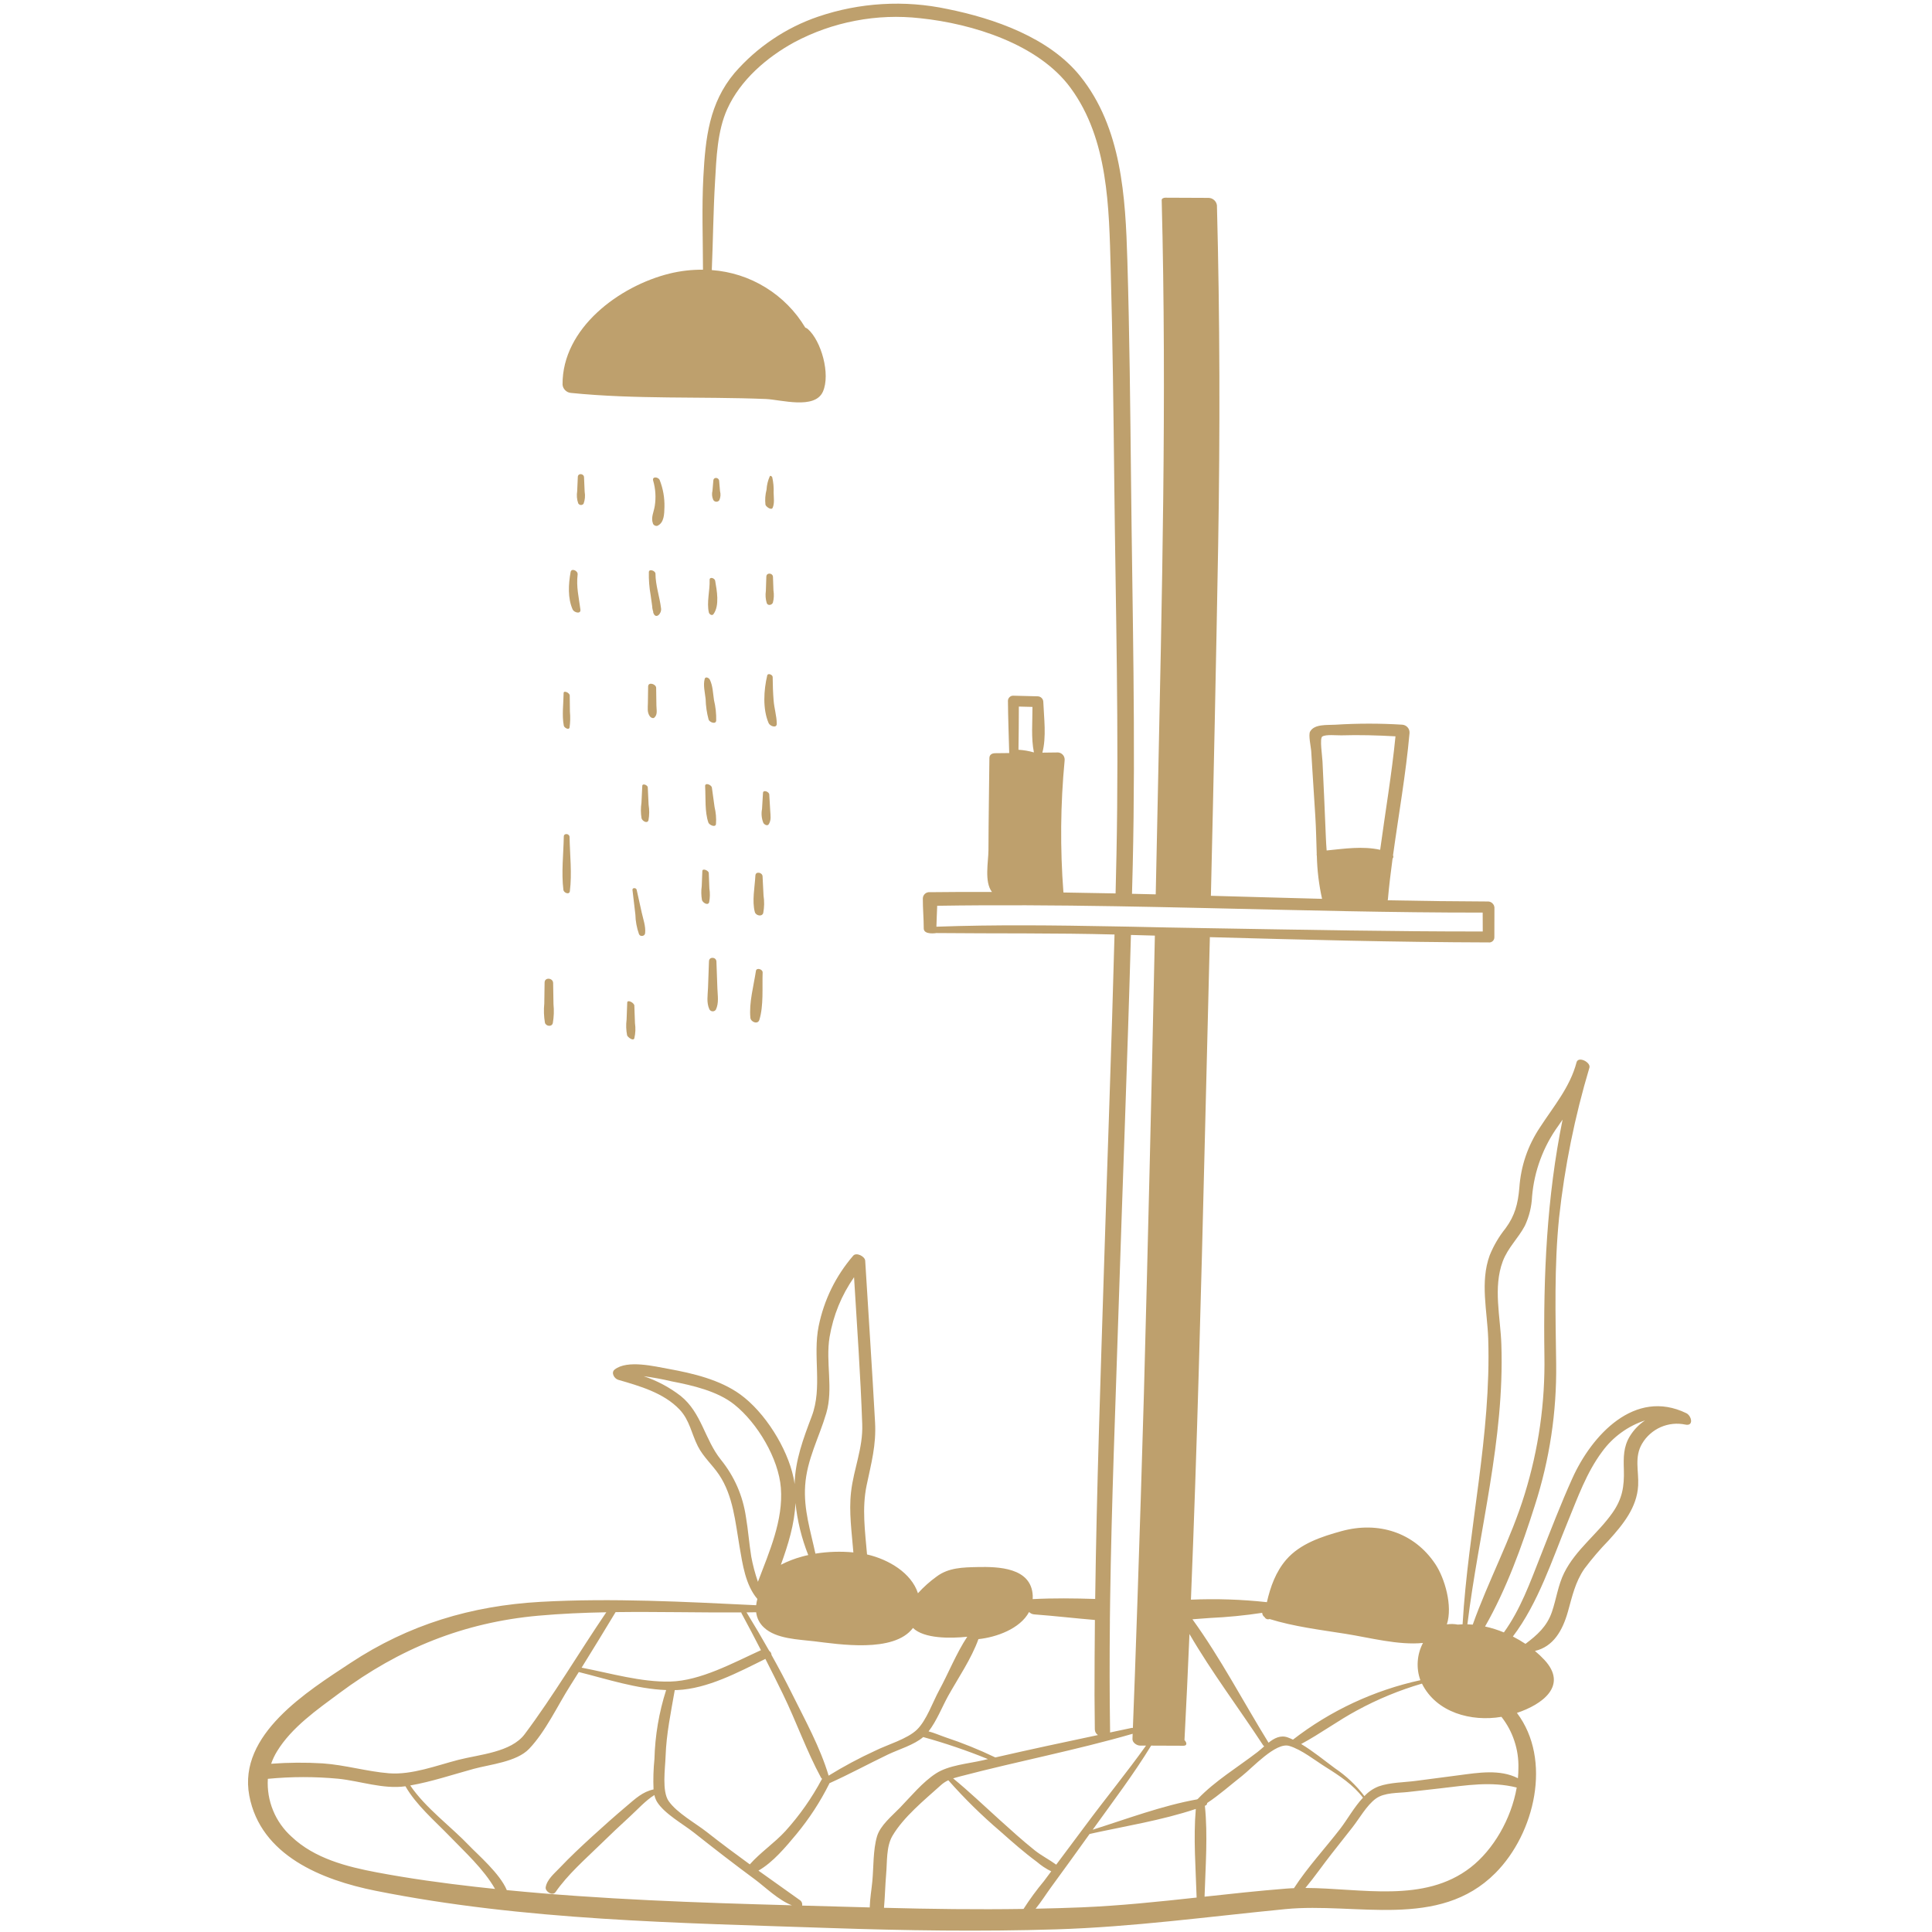 <svg xmlns="http://www.w3.org/2000/svg" xmlns:xlink="http://www.w3.org/1999/xlink" width="400" zoomAndPan="magnify" viewBox="0 0 300 300" height="400" preserveAspectRatio="xMidYMid meet" version="1.0"><path fill="#bea06d" d="M 90.621 78.211 C 90.84 77.602 90.895 76.98 90.785 76.344 L 90.688 74.105 C 90.664 73.523 89.75 73.426 89.723 74.051 L 89.625 76.277 C 89.52 76.918 89.574 77.543 89.785 78.156 C 89.824 78.23 89.879 78.289 89.953 78.336 C 90.023 78.383 90.102 78.41 90.188 78.414 C 90.273 78.422 90.355 78.406 90.434 78.367 C 90.508 78.332 90.574 78.277 90.621 78.211 Z M 90.621 78.211 " fill-opacity="1" fill-rule="nonzero"/><path fill="#bea06d" d="M 88.605 88.824 C 88.266 90.688 88.133 92.891 88.926 94.652 C 89.129 95.105 90.223 95.422 90.125 94.648 C 89.883 92.77 89.461 91.121 89.695 89.203 C 89.766 88.621 88.727 88.164 88.605 88.824 Z M 88.605 88.824 " fill-opacity="1" fill-rule="nonzero"/><path fill="#bea06d" d="M 87.52 107.617 C 87.5 109.238 87.234 111.102 87.551 112.695 C 87.609 112.992 88.336 113.43 88.441 112.965 C 88.555 112.148 88.574 111.324 88.496 110.5 L 88.469 108 C 88.465 107.582 87.523 107.148 87.52 107.617 Z M 87.52 107.617 " fill-opacity="1" fill-rule="nonzero"/><path fill="#bea06d" d="M 87.484 138.184 C 87.543 138.641 88.41 138.996 88.488 138.383 C 88.832 135.652 88.492 132.715 88.441 129.961 C 88.434 129.434 87.555 129.32 87.547 129.895 C 87.496 132.602 87.152 135.5 87.484 138.184 Z M 87.484 138.184 " fill-opacity="1" fill-rule="nonzero"/><path fill="#bea06d" d="M 85.84 158.875 C 86.012 157.895 86.043 156.91 85.945 155.918 C 85.926 154.824 85.91 153.73 85.891 152.641 C 85.879 151.836 84.578 151.707 84.566 152.559 C 84.547 153.652 84.531 154.742 84.516 155.832 C 84.414 156.828 84.449 157.816 84.617 158.805 C 84.762 159.363 85.676 159.5 85.84 158.875 Z M 85.84 158.875 " fill-opacity="1" fill-rule="nonzero"/><path fill="#bea06d" d="M 101.391 81.297 C 101.445 81.434 101.539 81.531 101.672 81.598 C 101.801 81.664 101.941 81.68 102.082 81.645 C 103.141 81.172 103.145 79.797 103.176 78.738 C 103.211 77.293 102.965 75.902 102.441 74.555 C 102.25 74.051 101.227 73.922 101.422 74.629 C 101.797 75.922 101.879 77.234 101.672 78.566 C 101.523 79.531 101.039 80.359 101.391 81.297 Z M 101.391 81.297 " fill-opacity="1" fill-rule="nonzero"/><path fill="#bea06d" d="M 100.754 88.82 C 100.727 90.027 100.82 91.227 101.031 92.414 C 101.113 92.98 101.195 93.547 101.27 94.117 C 101.273 94.32 101.301 94.52 101.352 94.719 C 101.363 94.793 101.391 94.867 101.43 94.934 C 101.414 95 101.414 95.062 101.438 95.125 C 101.797 96.242 102.746 95.316 102.652 94.5 C 102.441 92.68 101.789 90.93 101.781 89.082 C 101.781 88.625 100.785 88.281 100.754 88.82 Z M 100.754 88.82 " fill-opacity="1" fill-rule="nonzero"/><path fill="#bea06d" d="M 100.641 106.598 L 100.605 109.145 C 100.598 109.91 100.453 110.602 100.918 111.242 C 101.043 111.418 101.391 111.609 101.598 111.438 C 102.148 110.965 101.934 110.211 101.926 109.535 C 101.914 108.625 101.902 107.719 101.887 106.809 C 101.879 106.211 100.652 105.832 100.641 106.598 Z M 100.641 106.598 " fill-opacity="1" fill-rule="nonzero"/><path fill="#bea06d" d="M 99.734 122.023 L 99.605 124.656 C 99.484 125.461 99.488 126.27 99.621 127.074 C 99.727 127.469 100.504 127.965 100.695 127.367 C 100.84 126.562 100.848 125.762 100.715 124.957 C 100.672 124.055 100.629 123.156 100.586 122.254 C 100.566 121.91 99.758 121.586 99.734 122.023 Z M 99.734 122.023 " fill-opacity="1" fill-rule="nonzero"/><path fill="#bea06d" d="M 98.211 138.191 C 98.359 139.465 98.508 140.734 98.66 142.004 C 98.684 143.051 98.875 144.07 99.223 145.055 C 99.336 145.277 99.516 145.367 99.762 145.324 C 100.008 145.281 100.148 145.133 100.176 144.883 C 100.285 143.836 99.871 142.719 99.645 141.695 C 99.383 140.516 99.121 139.336 98.859 138.156 C 98.785 137.828 98.164 137.812 98.211 138.191 Z M 98.211 138.191 " fill-opacity="1" fill-rule="nonzero"/><path fill="#bea06d" d="M 97.395 155.684 L 97.297 158.324 C 97.191 159.141 97.219 159.953 97.375 160.762 C 97.449 161.023 98.32 161.723 98.496 161.234 C 98.68 160.453 98.715 159.668 98.598 158.871 L 98.5 156.148 C 98.484 155.715 97.418 155.148 97.395 155.684 Z M 97.395 155.684 " fill-opacity="1" fill-rule="nonzero"/><path fill="#bea06d" d="M 111.688 77.688 C 111.895 77.227 111.934 76.754 111.805 76.266 L 111.668 74.66 C 111.625 74.129 110.82 74.02 110.77 74.602 L 110.633 76.188 C 110.512 76.676 110.551 77.152 110.75 77.617 C 110.797 77.699 110.859 77.766 110.938 77.82 C 111.02 77.871 111.105 77.898 111.199 77.906 C 111.293 77.914 111.387 77.898 111.473 77.859 C 111.559 77.82 111.629 77.766 111.688 77.688 Z M 111.688 77.688 " fill-opacity="1" fill-rule="nonzero"/><path fill="#bea06d" d="M 110.188 90.059 C 110.25 91.691 109.707 93.516 110.07 95.102 C 110.137 95.383 110.562 95.672 110.785 95.367 C 111.766 94.027 111.309 91.684 111.051 90.18 C 110.98 89.762 110.168 89.5 110.188 90.059 Z M 110.188 90.059 " fill-opacity="1" fill-rule="nonzero"/><path fill="#bea06d" d="M 109.426 105.418 C 109.16 106.398 109.465 107.539 109.57 108.543 C 109.594 109.629 109.75 110.695 110.035 111.746 C 110.172 112.137 111.137 112.543 111.211 111.898 C 111.234 110.82 111.121 109.754 110.867 108.707 C 110.707 107.656 110.691 106.477 110.211 105.52 C 110.078 105.262 109.543 104.992 109.426 105.418 Z M 109.426 105.418 " fill-opacity="1" fill-rule="nonzero"/><path fill="#bea06d" d="M 111.176 127.977 C 111.242 127.074 111.168 126.184 110.957 125.309 C 110.82 124.305 110.68 123.305 110.543 122.305 C 110.484 121.859 109.453 121.453 109.492 122.086 C 109.598 123.879 109.414 126.027 109.996 127.73 C 110.113 128.078 111.07 128.555 111.176 127.977 Z M 111.176 127.977 " fill-opacity="1" fill-rule="nonzero"/><path fill="#bea06d" d="M 109.059 135.254 L 108.965 137.602 C 108.863 138.324 108.875 139.047 109.004 139.77 C 109.113 140.152 109.918 140.684 110.117 140.105 C 110.254 139.391 110.266 138.676 110.152 137.957 L 110.059 135.559 C 110.047 135.176 109.078 134.77 109.059 135.254 Z M 109.059 135.254 " fill-opacity="1" fill-rule="nonzero"/><path fill="#bea06d" d="M 109.941 153.398 C 109.898 154.539 109.672 155.676 110.156 156.73 C 110.207 156.82 110.273 156.891 110.359 156.949 C 110.445 157.004 110.543 157.031 110.645 157.039 C 110.746 157.043 110.844 157.023 110.938 156.977 C 111.027 156.93 111.102 156.867 111.16 156.781 C 111.656 155.727 111.434 154.605 111.395 153.461 C 111.344 152.074 111.297 150.691 111.246 149.305 C 111.223 148.586 110.117 148.504 110.09 149.258 C 110.039 150.637 109.988 152.016 109.941 153.398 Z M 109.941 153.398 " fill-opacity="1" fill-rule="nonzero"/><path fill="#bea06d" d="M 120.129 76.504 C 120.164 75.695 120.094 74.891 119.91 74.098 C 119.883 73.996 119.621 73.789 119.539 73.941 C 119.238 74.613 119.07 75.312 119.027 76.047 C 118.828 76.809 118.773 77.582 118.859 78.367 C 118.926 78.664 119.781 79.309 119.984 78.84 C 120.289 78.125 120.141 77.27 120.129 76.504 Z M 120.129 76.504 " fill-opacity="1" fill-rule="nonzero"/><path fill="#bea06d" d="M 118.996 89.535 C 118.973 90.277 118.945 91.02 118.922 91.766 C 118.828 92.406 118.875 93.035 119.062 93.656 C 119.25 94.109 119.855 93.953 120.012 93.586 C 120.176 92.957 120.207 92.32 120.102 91.676 C 120.074 90.98 120.051 90.281 120.027 89.586 C 120.008 88.953 119.02 88.867 118.996 89.535 Z M 118.996 89.535 " fill-opacity="1" fill-rule="nonzero"/><path fill="#bea06d" d="M 119.355 112.289 C 119.559 112.758 120.629 113.148 120.617 112.367 C 120.602 111.18 120.223 109.984 120.129 108.789 C 120.031 107.57 119.988 106.34 119.98 105.121 C 119.98 104.773 119.234 104.457 119.133 104.887 C 118.594 107.172 118.406 110.09 119.355 112.289 Z M 119.355 112.289 " fill-opacity="1" fill-rule="nonzero"/><path fill="#bea06d" d="M 118.477 123.117 L 118.328 125.613 C 118.188 126.348 118.254 127.062 118.523 127.758 C 118.652 128.027 119.156 128.336 119.379 127.977 C 119.777 127.32 119.645 126.672 119.602 125.93 L 119.449 123.359 C 119.426 122.938 118.508 122.586 118.477 123.117 Z M 118.477 123.117 " fill-opacity="1" fill-rule="nonzero"/><path fill="#bea06d" d="M 117.297 135.949 C 117.207 137.715 116.746 139.91 117.211 141.625 C 117.363 142.176 118.324 142.41 118.516 141.77 C 118.684 140.871 118.699 139.969 118.562 139.066 L 118.41 136.07 C 118.379 135.465 117.336 135.242 117.297 135.949 Z M 117.297 135.949 " fill-opacity="1" fill-rule="nonzero"/><path fill="#bea06d" d="M 116.52 158.047 C 116.586 158.699 117.68 159.133 117.914 158.359 C 118.598 156.117 118.336 153.332 118.422 151 C 118.441 150.5 117.465 150.191 117.379 150.766 C 117.031 153.078 116.289 155.711 116.52 158.047 Z M 116.52 158.047 " fill-opacity="1" fill-rule="nonzero"/><path fill="#bea06d" d="M 261.848 219.438 C 253.836 215.551 247.164 222.875 244.156 229.547 C 242.363 233.52 240.785 237.629 239.188 241.684 C 237.586 245.75 236.098 249.914 233.523 253.48 C 232.574 253.09 231.602 252.781 230.598 252.562 C 233.914 246.766 236.328 240.086 238.332 233.758 C 240.625 226.621 241.73 219.301 241.641 211.801 C 241.543 204.191 241.324 196.676 242.094 189.082 C 242.953 181.168 244.527 173.398 246.809 165.77 C 247.023 164.949 245.094 163.961 244.809 164.945 C 243.801 168.809 241.25 171.777 239.125 175.059 C 237.219 177.922 236.152 181.07 235.918 184.504 C 235.703 186.926 235.238 188.75 233.785 190.73 C 232.754 192.012 231.934 193.41 231.316 194.934 C 229.801 199.086 230.949 203.602 231.09 207.891 C 231.57 222.836 227.984 237.379 227.109 252.223 C 226.859 252.23 226.609 252.242 226.359 252.266 C 225.797 252.156 225.234 252.145 224.668 252.234 C 225.602 249.344 224.328 245.051 222.891 242.891 C 219.582 237.902 213.961 236.199 208.32 237.75 C 205.242 238.594 201.883 239.695 199.73 242.18 C 198.102 244.066 197.266 246.398 196.723 248.785 C 192.801 248.355 188.867 248.227 184.926 248.395 C 185.898 224.5 186.504 200.59 187.094 176.684 C 187.352 166.297 187.609 155.906 187.867 145.52 C 202.301 145.922 216.727 146.301 231.164 146.34 C 231.277 146.352 231.383 146.34 231.492 146.309 C 231.598 146.273 231.691 146.219 231.777 146.145 C 231.859 146.07 231.926 145.98 231.973 145.879 C 232.02 145.777 232.043 145.672 232.043 145.559 C 232.043 144.016 232.051 142.465 232.055 140.922 C 232.035 140.672 231.938 140.457 231.758 140.281 C 231.582 140.102 231.367 140.004 231.117 139.984 C 225.91 139.965 220.695 139.902 215.48 139.797 C 215.492 139.758 215.504 139.723 215.508 139.68 C 215.695 137.555 215.953 135.434 216.238 133.32 C 216.371 133.168 216.395 133 216.309 132.816 C 217.176 126.496 218.301 120.199 218.871 113.836 C 218.883 113.676 218.863 113.52 218.816 113.367 C 218.766 113.215 218.691 113.078 218.586 112.957 C 218.484 112.836 218.363 112.738 218.219 112.664 C 218.078 112.59 217.93 112.547 217.77 112.531 C 214.289 112.312 210.809 112.316 207.328 112.535 C 206.07 112.613 204.09 112.395 203.426 113.609 C 203.145 114.121 203.559 115.992 203.602 116.59 C 203.656 117.582 203.723 118.578 203.785 119.566 C 203.934 121.961 204.078 124.363 204.242 126.758 C 204.363 128.621 204.387 130.59 204.461 132.566 C 204.441 132.68 204.449 132.793 204.48 132.906 C 204.531 135.152 204.801 137.375 205.289 139.57 C 199.531 139.426 193.781 139.254 188.027 139.098 C 188.457 120.965 188.832 102.832 189.156 84.699 C 189.453 67.09 189.426 49.484 188.965 31.883 C 188.918 31.551 188.77 31.277 188.52 31.059 C 188.27 30.84 187.98 30.73 187.648 30.727 C 185.41 30.715 183.172 30.711 180.934 30.699 C 180.727 30.699 180.375 30.805 180.387 31.078 C 181.191 61.961 180.422 92.832 179.781 123.711 C 179.676 128.77 179.57 133.824 179.461 138.875 L 175.777 138.789 C 175.816 137.32 175.855 135.852 175.891 134.383 C 176.352 114.535 175.832 94.637 175.629 74.785 C 175.504 63.336 175.398 51.883 175.055 40.434 C 174.766 30.594 174.172 19.828 167.727 11.82 C 162.914 5.836 154.395 2.867 147.105 1.398 C 143.77 0.688 140.398 0.434 136.992 0.637 C 133.586 0.84 130.266 1.488 127.035 2.586 C 124.523 3.445 122.168 4.617 119.969 6.102 C 117.77 7.582 115.797 9.328 114.059 11.332 C 110.117 16.027 109.543 21.43 109.219 27.426 C 108.961 32.242 109.148 37.062 109.16 41.879 C 107.402 41.863 105.672 42.062 103.965 42.48 C 96.172 44.402 87.281 50.961 87.352 59.73 C 87.387 60.074 87.527 60.363 87.773 60.605 C 88.016 60.844 88.309 60.98 88.652 61.012 C 98.719 62.031 108.832 61.551 118.926 61.957 C 121.25 62.055 126.535 63.641 127.785 60.805 C 128.977 58.113 127.535 52.938 125.434 51.086 C 125.316 50.988 125.188 50.918 125.043 50.871 C 124.281 49.598 123.379 48.434 122.336 47.379 C 121.293 46.324 120.141 45.41 118.875 44.633 C 117.613 43.855 116.277 43.238 114.863 42.781 C 113.453 42.328 112.008 42.047 110.527 41.938 C 110.723 37.371 110.758 32.789 111.031 28.223 C 111.246 24.523 111.375 20.363 112.93 16.926 C 114.965 12.422 119.07 8.895 123.328 6.566 C 126.328 4.969 129.496 3.855 132.832 3.219 C 136.168 2.582 139.523 2.453 142.902 2.832 C 150.977 3.672 161.242 6.84 166.234 13.641 C 172.121 21.656 172.203 32.242 172.469 41.77 C 172.777 52.902 172.902 64.043 173.027 75.184 C 173.238 94.316 173.758 113.492 173.367 132.621 C 173.324 134.66 173.277 136.691 173.227 138.73 C 170.527 138.672 167.828 138.625 165.129 138.586 C 164.605 131.742 164.664 124.906 165.316 118.078 C 165.332 117.926 165.32 117.781 165.277 117.637 C 165.238 117.492 165.168 117.359 165.074 117.246 C 164.977 117.129 164.863 117.035 164.73 116.965 C 164.598 116.895 164.457 116.855 164.309 116.84 C 163.492 116.852 162.676 116.863 161.859 116.871 C 162.508 114.434 162.105 111.488 162.004 109 C 162 108.766 161.918 108.566 161.758 108.398 C 161.594 108.23 161.398 108.141 161.168 108.125 C 159.895 108.098 158.629 108.062 157.367 108.027 C 157.141 108.016 156.941 108.086 156.773 108.242 C 156.605 108.398 156.516 108.59 156.512 108.82 C 156.535 111.523 156.641 114.23 156.711 116.934 C 155.98 116.941 155.246 116.953 154.52 116.957 C 154.035 116.965 153.637 117.18 153.633 117.715 C 153.586 122.469 153.5 127.223 153.488 131.977 C 153.48 133.848 152.816 136.906 154.027 138.5 C 150.82 138.492 147.602 138.5 144.391 138.539 C 144.254 138.523 144.117 138.539 143.984 138.582 C 143.852 138.625 143.734 138.691 143.629 138.785 C 143.527 138.879 143.445 138.988 143.387 139.113 C 143.328 139.238 143.301 139.371 143.297 139.512 C 143.289 141.062 143.438 142.617 143.438 144.16 C 143.438 145.223 145.406 144.883 145.406 144.883 C 154.641 144.973 163.836 144.867 173.062 145.109 C 172.609 162.375 171.961 179.633 171.426 196.891 C 170.895 214.016 170.289 231.148 170.059 248.285 C 166.824 248.184 163.59 248.141 160.352 248.309 C 160.355 248.129 160.375 247.945 160.363 247.762 C 160.137 243.379 154.996 243.262 151.762 243.332 C 149.531 243.379 147.289 243.418 145.445 244.801 C 144.387 245.562 143.418 246.43 142.539 247.398 C 141.52 244.254 138 242.145 134.633 241.375 C 134.328 237.793 133.824 234.203 134.57 230.637 C 135.285 227.215 136.078 224.406 135.879 220.859 C 135.418 212.492 134.859 204.133 134.348 195.766 C 134.309 195.082 132.965 194.414 132.484 194.984 C 129.754 198.168 127.969 201.816 127.121 205.922 C 126.18 210.586 127.742 215.434 126.051 219.91 C 124.734 223.395 123.48 226.723 123.387 230.449 C 123.34 230.117 123.289 229.785 123.215 229.449 C 122.246 224.852 118.773 219.285 114.93 216.512 C 111.77 214.234 107.586 213.246 103.824 212.562 C 101.672 212.18 97.414 211.113 95.445 212.66 C 94.828 213.152 95.391 214.082 96 214.258 C 99.324 215.219 103.07 216.281 105.531 218.879 C 107.098 220.539 107.367 222.613 108.363 224.57 C 109.207 226.238 110.617 227.457 111.652 228.992 C 113.855 232.27 114.184 236.383 114.836 240.168 C 115.309 242.902 115.754 246.117 117.602 248.285 C 117.516 248.605 117.453 248.93 117.414 249.258 C 106.316 248.727 95.043 248.117 83.938 248.734 C 73.172 249.34 63.453 252.266 54.426 258.219 C 47.727 262.641 36.93 269.324 38.707 278.816 C 40.457 288.137 50.016 291.926 58.262 293.586 C 81.387 298.227 105.402 298.578 128.898 299.383 C 140.586 299.777 152.297 299.953 163.992 299.59 C 175.977 299.219 187.707 297.605 199.613 296.445 C 210.598 295.375 223.422 299.668 232.203 290.848 C 238.332 284.695 241.035 273.238 235.547 265.98 C 239.469 264.68 243.535 261.754 239.812 257.742 C 239.352 257.246 238.863 256.789 238.344 256.359 C 241.203 255.695 242.637 253.191 243.465 250.254 C 244.133 247.883 244.602 245.652 246.027 243.59 C 247.195 242.035 248.453 240.562 249.809 239.172 C 252.004 236.738 254.184 234.102 254.371 230.676 C 254.492 228.434 253.742 226.254 254.984 224.168 C 255.316 223.602 255.73 223.098 256.227 222.66 C 256.719 222.223 257.266 221.871 257.871 221.605 C 258.473 221.34 259.105 221.176 259.762 221.105 C 260.418 221.039 261.066 221.074 261.711 221.211 C 263.051 221.484 262.668 219.836 261.848 219.438 Z M 233.129 208.734 C 232.988 204.512 231.828 199.93 233.344 195.871 C 234.148 193.727 235.738 192.305 236.781 190.336 C 237.453 188.895 237.824 187.383 237.898 185.797 C 238.066 183.816 238.492 181.895 239.184 180.035 C 239.875 178.172 240.801 176.434 241.965 174.824 C 242.195 174.5 242.414 174.18 242.637 173.852 C 240.188 185.906 239.629 198.078 239.816 210.496 C 239.938 217.816 238.918 224.977 236.762 231.977 C 234.613 238.984 231.129 245.402 228.688 252.27 C 228.41 252.246 228.129 252.23 227.855 252.223 C 229.656 237.652 233.637 223.551 233.129 208.734 Z M 187.891 251.238 C 190.605 251.113 193.305 250.848 195.992 250.441 C 196.012 250.727 196.141 250.949 196.375 251.117 C 196.445 251.254 196.555 251.352 196.703 251.406 C 196.848 251.461 196.992 251.457 197.137 251.402 C 200.918 252.578 205.02 253.078 208.914 253.695 C 212.695 254.293 217.129 255.496 220.961 255.117 C 220.488 256.012 220.219 256.961 220.148 257.965 C 220.078 258.973 220.211 259.949 220.555 260.898 C 216.957 261.684 213.488 262.855 210.148 264.41 C 206.812 265.969 203.688 267.875 200.773 270.129 C 200.5 270 200.227 269.883 199.957 269.785 C 198.844 269.383 197.871 269.898 196.977 270.605 C 193.082 264.297 189.523 257.461 185.16 251.441 C 186.074 251.379 186.984 251.309 187.891 251.238 Z M 205.312 114.379 C 205.824 114 207.637 114.203 208.262 114.184 C 211.074 114.098 213.883 114.18 216.691 114.336 C 216.109 120.238 215.105 126.082 214.312 131.957 C 211.586 131.355 208.793 131.781 206 132.059 C 205.949 131.379 205.902 130.695 205.879 130.039 C 205.73 126.117 205.539 122.195 205.359 118.281 C 205.324 117.402 204.895 114.68 205.312 114.379 Z M 158.207 109.715 L 160.32 109.77 C 160.332 112.098 160.09 114.598 160.547 116.836 C 159.762 116.609 158.965 116.473 158.148 116.422 C 158.176 114.184 158.211 111.949 158.207 109.715 Z M 145.406 143.898 C 145.422 142.82 145.5 141.738 145.527 140.648 C 154.746 140.504 163.965 140.566 173.188 140.719 C 174.031 140.734 174.875 140.746 175.727 140.766 L 179.422 140.836 C 180.051 140.848 180.68 140.859 181.309 140.875 C 182.93 140.906 184.547 140.945 186.168 140.98 C 186.766 140.992 187.375 141.004 187.98 141.02 C 202.062 141.34 216.148 141.719 230.23 141.707 C 230.23 142.68 230.238 143.66 230.242 144.641 C 216.133 144.652 202.016 144.367 187.902 144.133 C 187.305 144.121 186.703 144.109 186.102 144.102 L 185.23 144.086 L 181.23 144.016 C 180.609 144 179.98 143.988 179.355 143.977 C 178.121 143.953 176.887 143.922 175.645 143.898 C 174.801 143.883 173.949 143.871 173.098 143.852 C 163.863 143.68 154.633 143.562 145.406 143.898 Z M 172.34 251.715 C 172.352 250.59 172.363 249.473 172.383 248.355 C 172.602 233.242 173.215 218.117 173.699 203.031 C 174.316 183.75 175.078 164.465 175.609 145.18 C 176.852 145.211 178.086 145.246 179.328 145.281 C 178.824 169.051 178.258 192.82 177.621 216.59 C 177.316 227.223 176.984 237.852 176.625 248.484 C 176.594 249.605 176.555 250.727 176.508 251.852 C 176.328 257.34 176.129 262.828 175.914 268.32 C 175.852 268.305 175.789 268.301 175.727 268.309 C 174.602 268.547 173.484 268.781 172.363 269.02 C 172.371 268.965 172.375 268.91 172.375 268.855 C 172.285 263.148 172.285 257.434 172.344 251.715 Z M 175.879 269.219 C 175.867 269.48 175.859 269.75 175.848 270.016 C 175.824 270.586 176.508 271.047 177.031 271.055 C 177.34 271.055 177.645 271.055 177.953 271.059 C 174.977 275.227 171.699 279.215 168.648 283.332 C 167.102 285.406 165.559 287.477 164.008 289.543 C 162.949 288.766 161.727 288.156 160.684 287.328 C 158.785 285.812 156.984 284.176 155.184 282.551 C 152.801 280.406 150.48 278.172 148 276.145 C 148.344 276.035 148.727 275.938 149.191 275.812 C 158.051 273.488 167.078 271.766 175.879 269.219 Z M 159.793 250.312 C 160.008 250.523 160.27 250.648 160.57 250.68 C 163.711 250.914 166.863 251.285 170.016 251.547 C 169.977 255.445 169.957 259.344 169.957 263.242 C 169.965 265.012 169.977 266.785 170.004 268.555 C 170.023 268.922 170.184 269.211 170.488 269.418 C 165.168 270.543 159.855 271.676 154.555 272.895 C 152.027 271.68 149.43 270.633 146.77 269.75 C 145.996 269.488 145.086 269.078 144.188 268.848 C 145.434 267.254 146.332 264.965 147.223 263.355 C 148.781 260.562 150.836 257.578 151.93 254.523 C 154.691 254.238 158.387 252.934 159.793 250.312 Z M 125.023 230.684 C 125.293 226.609 127.18 223.262 128.305 219.438 C 129.43 215.617 128.172 211.531 128.816 207.617 C 129.395 204.234 130.66 201.137 132.617 198.324 C 133.078 205.934 133.621 213.543 133.887 221.156 C 134.02 224.891 132.566 228.031 132.152 231.672 C 131.797 234.789 132.266 237.949 132.512 241.059 C 130.539 240.871 128.574 240.934 126.617 241.246 C 125.863 237.723 124.773 234.395 125.023 230.684 Z M 123.516 233.355 C 123.809 236.152 124.469 238.855 125.504 241.469 C 125.172 241.539 124.844 241.617 124.523 241.711 C 123.391 242.016 122.301 242.438 121.254 242.977 C 122.387 239.848 123.387 236.621 123.52 233.355 Z M 116.648 241.664 C 116.32 239.637 116.176 237.594 115.832 235.57 C 115.344 232.246 114.043 229.273 111.934 226.656 C 109.406 223.5 108.961 219.402 105.703 216.766 C 103.961 215.422 102.047 214.402 99.961 213.699 C 101.41 213.891 102.848 214.152 104.273 214.492 C 107.492 215.113 111.41 216 114.035 218.105 C 117.613 220.965 120.898 226.48 121.254 231.039 C 121.645 236.074 119.445 240.977 117.691 245.621 C 117.242 244.328 116.895 243.012 116.645 241.664 Z M 117.414 250.348 C 117.531 251.293 117.938 252.086 118.641 252.73 C 120.52 254.496 124.004 254.566 126.379 254.852 C 130.191 255.305 138.809 256.727 141.766 252.789 C 143.477 254.465 147.59 254.43 150.195 254.152 C 148.5 256.711 147.266 259.832 145.824 262.484 C 144.852 264.266 143.867 267.133 142.398 268.566 C 140.895 270.035 137.746 270.926 135.898 271.852 C 133.41 272.996 131 274.285 128.668 275.723 C 127.363 271.344 125.012 267.086 122.992 263.02 C 121.977 260.973 120.91 258.969 119.801 256.984 C 119.785 256.715 119.668 256.508 119.449 256.355 C 118.32 254.352 117.148 252.363 115.941 250.398 C 115.938 250.387 115.918 250.383 115.914 250.371 C 116.414 250.363 116.914 250.359 117.414 250.348 Z M 127.66 276.215 C 127.633 276.238 127.613 276.266 127.602 276.297 C 126.051 279.203 124.172 281.875 121.965 284.32 C 120.277 286.168 118.074 287.637 116.43 289.5 C 114.176 287.863 111.945 286.203 109.75 284.473 C 107.988 283.09 105.117 281.523 103.828 279.672 C 102.762 278.129 103.285 274.668 103.352 272.719 C 103.469 269.207 104.184 265.879 104.777 262.438 C 104.906 262.438 105.035 262.438 105.164 262.43 C 109.859 262.227 114.637 259.676 118.848 257.594 C 119.777 259.414 120.688 261.242 121.582 263.078 C 123.648 267.324 125.242 271.895 127.488 276.035 C 127.535 276.109 127.59 276.168 127.66 276.215 Z M 115.109 250.375 C 115.113 250.434 115.129 250.484 115.156 250.535 C 116.18 252.422 117.176 254.328 118.16 256.238 C 113.879 258.188 108.777 260.996 104.074 261.113 C 99.57 261.227 94.77 259.809 90.312 258.953 C 92.094 256.094 93.844 253.215 95.59 250.328 C 102.094 250.246 108.613 250.418 115.109 250.375 Z M 43.02 271.941 C 45.297 268.211 49.246 265.473 52.695 262.91 C 62 255.98 72.023 251.922 83.605 250.883 C 87.105 250.57 90.625 250.418 94.145 250.352 C 89.891 256.609 85.996 263.234 81.473 269.281 C 79.363 272.102 74.453 272.43 71.203 273.262 C 67.805 274.137 63.969 275.629 60.41 275.355 C 56.949 275.078 53.582 274.055 50.094 273.816 C 47.43 273.656 44.766 273.676 42.105 273.875 C 42.34 273.195 42.645 272.551 43.02 271.941 Z M 73.934 292.996 C 68.785 292.414 63.633 291.707 58.535 290.746 C 53.844 289.863 48.844 288.586 45.281 285.207 C 44.652 284.645 44.098 284.02 43.613 283.332 C 43.125 282.645 42.723 281.914 42.406 281.133 C 42.086 280.355 41.859 279.551 41.719 278.723 C 41.582 277.891 41.539 277.055 41.59 276.215 C 45.242 275.863 48.895 275.859 52.547 276.203 C 55.938 276.555 59.523 277.859 62.957 277.371 C 64.602 280.258 67.496 282.73 69.723 285.031 C 72.156 287.559 75.074 290.176 76.871 293.312 C 75.891 293.211 74.914 293.105 73.938 292.996 Z M 78.695 293.496 C 77.641 290.938 74.133 287.934 72.898 286.633 C 70.059 283.645 66.062 280.742 63.703 277.246 C 67.02 276.664 70.32 275.551 73.551 274.668 C 76.113 273.969 80.215 273.59 82.156 271.562 C 84.754 268.84 86.582 264.82 88.605 261.656 C 89.031 260.984 89.457 260.309 89.875 259.633 C 94.238 260.723 98.875 262.258 103.438 262.43 C 102.324 265.914 101.719 269.484 101.621 273.141 C 101.461 274.711 101.414 276.285 101.48 277.863 C 99.785 278.219 98.645 279.309 97.316 280.434 C 95.48 281.984 93.684 283.582 91.914 285.199 C 90.184 286.781 88.477 288.383 86.867 290.082 C 86.062 290.93 84.93 291.848 84.734 293.055 C 84.633 293.723 85.812 294.453 86.258 293.812 C 88.148 291.074 90.844 288.727 93.215 286.414 C 94.727 284.938 96.266 283.477 97.832 282.047 C 98.93 281.047 100.258 279.566 101.613 278.734 C 101.695 279.105 101.828 279.453 102.016 279.781 C 103.172 281.645 106.066 283.23 107.746 284.559 C 110.867 287.031 114.012 289.465 117.219 291.832 C 118.773 292.98 120.918 295.094 122.973 295.855 C 108.199 295.449 93.398 294.941 78.695 293.496 Z M 135.453 292.152 C 135.332 293.41 135.086 294.82 135.051 296.184 C 131.555 296.086 128.059 295.988 124.555 295.898 C 124.586 295.727 124.566 295.559 124.496 295.398 C 124.422 295.238 124.312 295.113 124.164 295.023 C 122.023 293.504 119.891 291.992 117.77 290.469 C 120.062 289.164 122.055 286.734 123.66 284.816 C 125.652 282.406 127.352 279.805 128.75 277.008 C 128.766 276.973 128.781 276.938 128.793 276.898 C 131.871 275.516 134.855 273.891 137.895 272.434 C 139.551 271.641 141.922 270.965 143.355 269.73 C 146.773 270.676 150.125 271.816 153.41 273.152 C 153.145 273.215 152.875 273.273 152.605 273.34 C 150.336 273.867 147.328 274.09 145.336 275.379 C 143.277 276.707 141.438 278.949 139.742 280.703 C 138.523 281.965 136.691 283.441 136.184 285.148 C 135.555 287.285 135.664 289.938 135.453 292.152 Z M 137.266 296.242 C 137.418 294.512 137.453 292.75 137.598 291.051 C 137.773 289.105 137.594 286.738 138.582 285.062 C 140.297 282.148 143.52 279.52 146.023 277.27 C 146.391 276.926 146.801 276.648 147.254 276.434 C 149.758 279.273 152.453 281.922 155.336 284.379 C 157.176 286.016 159.035 287.652 161.02 289.117 C 161.695 289.699 162.434 290.188 163.234 290.578 C 162.855 291.086 162.484 291.586 162.105 292.094 C 160.961 293.469 159.902 294.91 158.934 296.418 C 151.711 296.527 144.484 296.434 137.27 296.242 Z M 167.961 296.172 C 165.578 296.27 163.195 296.336 160.812 296.383 C 161.684 295.32 162.449 294.086 163.195 293.07 C 165.215 290.32 167.203 287.547 169.195 284.773 C 174.633 283.574 180.395 282.664 185.684 280.891 C 185.293 285.387 185.672 290.113 185.812 294.652 C 179.879 295.297 173.949 295.922 167.961 296.172 Z M 185.895 279.402 C 180.434 280.383 174.98 282.445 169.668 284.117 C 169.691 284.082 169.719 284.051 169.742 284.02 C 172.801 279.766 176.008 275.535 178.75 271.059 L 183.742 271.078 C 184.402 271.082 184.281 270.582 183.926 270.191 C 184.211 264.711 184.469 259.223 184.699 253.73 C 188.148 259.664 192.414 265.305 196.137 271 C 196.18 271.07 196.238 271.125 196.312 271.164 C 195.945 271.484 195.594 271.805 195.25 272.066 C 192.211 274.402 188.66 276.543 186.012 279.32 C 185.965 279.34 185.926 279.367 185.895 279.402 Z M 199.672 293.266 C 195.449 293.602 191.242 294.055 187.043 294.516 C 187.188 289.852 187.566 284.984 187.094 280.406 L 187.129 280.387 C 187.336 280.324 187.445 280.188 187.449 279.969 C 189.344 278.715 191.066 277.172 192.852 275.773 C 194.5 274.48 198.102 270.496 200.18 271.102 C 202.078 271.652 204.23 273.379 205.891 274.414 C 207.988 275.727 210.133 277.152 211.641 279.141 C 210.27 280.609 209.176 282.586 208.125 283.949 C 205.812 286.949 203.027 289.953 200.926 293.195 C 200.508 293.211 200.086 293.23 199.672 293.266 Z M 228.355 289.973 C 221.133 295.582 211.395 293.195 202.703 293.16 C 204.137 291.441 205.43 289.562 206.785 287.84 C 207.859 286.477 208.93 285.117 209.996 283.762 C 211.07 282.398 212.223 280.316 213.645 279.285 C 214.969 278.32 217.086 278.438 218.625 278.262 C 220.297 278.074 221.965 277.883 223.637 277.695 C 227.676 277.234 231.504 276.566 235.516 277.566 C 234.664 282.445 231.891 287.227 228.355 289.973 Z M 235.777 274.562 C 235.777 275.078 235.75 275.598 235.703 276.121 C 232.879 274.691 229.539 275.266 226.492 275.664 C 224.277 275.949 222.062 276.246 219.848 276.535 C 217.984 276.781 215.863 276.758 214.082 277.387 C 213.227 277.723 212.488 278.227 211.863 278.902 C 210.578 277.211 209.055 275.77 207.293 274.578 C 205.754 273.449 203.898 271.918 202.043 270.809 C 205.008 269.223 207.75 267.184 210.715 265.59 C 213.926 263.844 217.289 262.457 220.801 261.43 C 223.047 265.945 228.484 267.383 233.145 266.59 C 234.035 267.727 234.707 268.977 235.156 270.348 C 235.609 271.715 235.816 273.121 235.777 274.562 Z M 253.094 222.992 C 252.07 224.664 252.094 226.312 252.152 228.199 C 252.227 230.836 251.918 232.723 250.379 234.914 C 248.086 238.18 244.688 240.605 242.883 244.234 C 241.926 246.164 241.668 248.297 240.977 250.312 C 240.199 252.566 238.676 253.906 236.875 255.258 C 236.242 254.84 235.59 254.461 234.918 254.117 C 238.871 248.906 241.012 242.18 243.477 236.207 C 244.992 232.523 246.355 228.68 248.754 225.449 C 249.582 224.305 250.566 223.312 251.711 222.477 C 252.852 221.641 254.098 221.004 255.441 220.562 C 254.484 221.203 253.703 222.012 253.098 222.992 Z M 253.094 222.992 " fill-opacity="1" fill-rule="nonzero"/></svg>